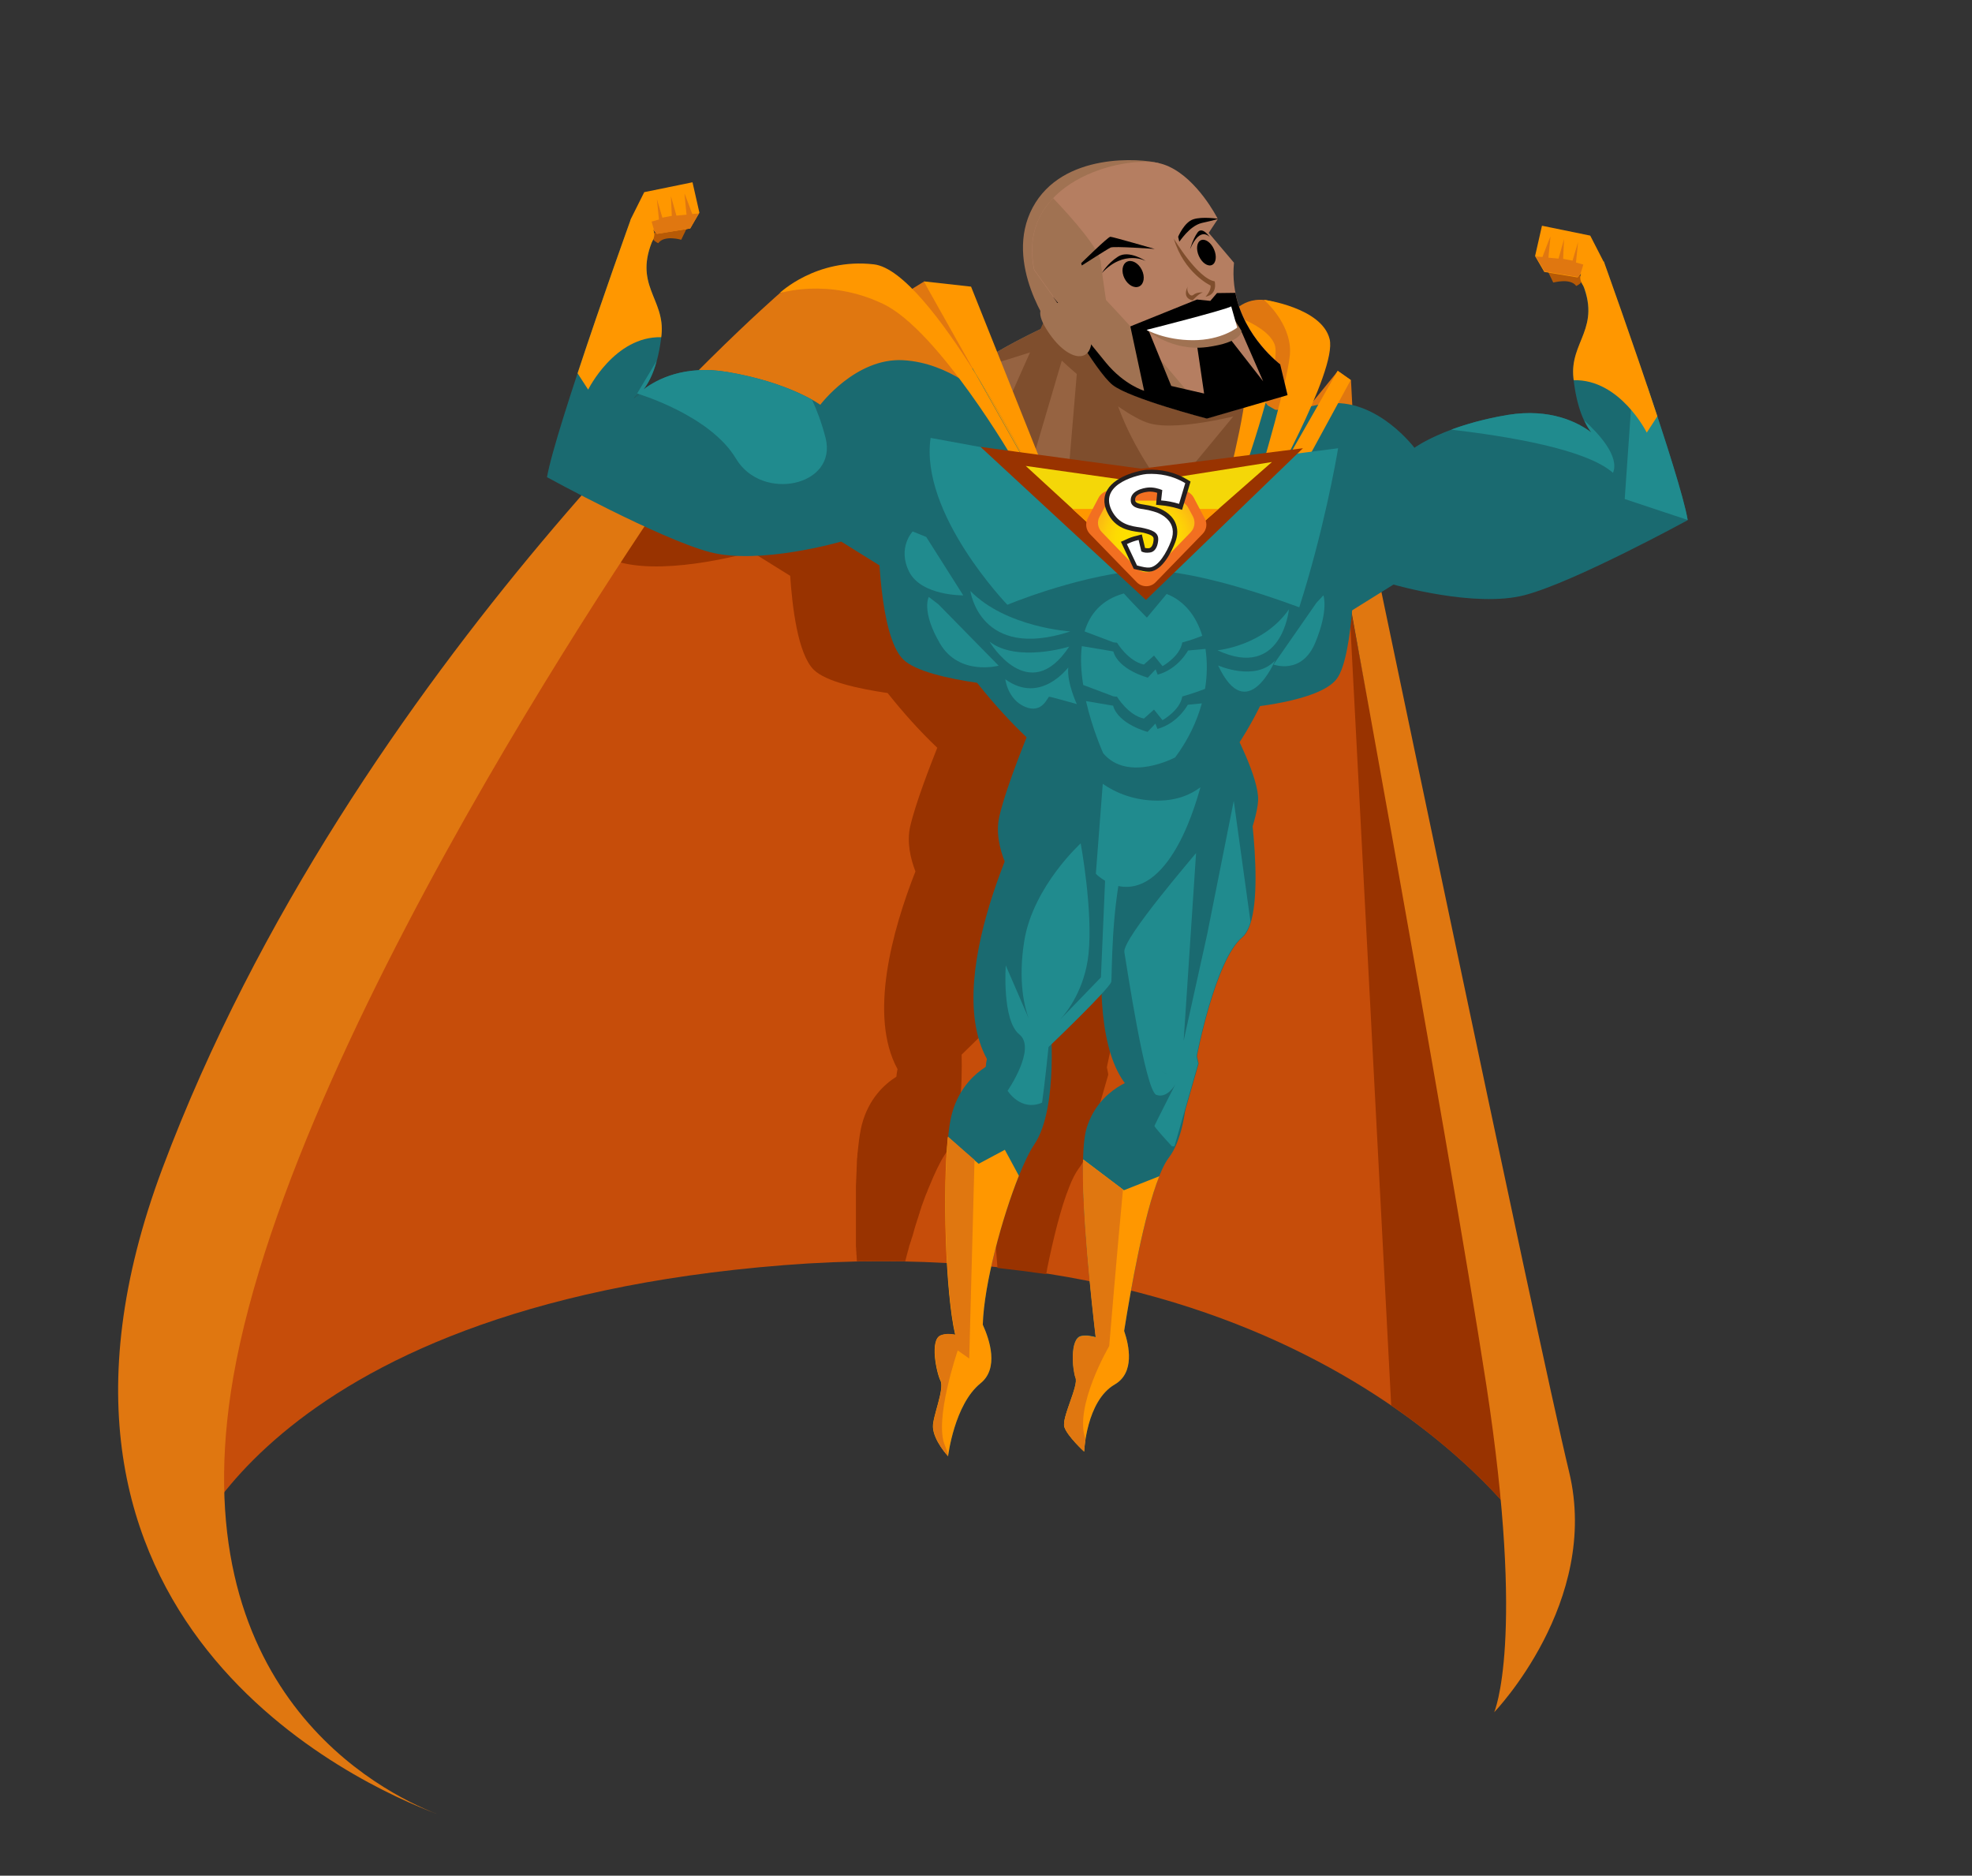 <?xml version="1.0" encoding="utf-8"?>
<!-- Generator: Adobe Illustrator 20.0.0, SVG Export Plug-In . SVG Version: 6.00 Build 0)  -->
<svg version="1.1" id="Capa_2" class="floating" xmlns="http://www.w3.org/2000/svg" xmlns:xlink="http://www.w3.org/1999/xlink" x="0px" y="0px"
	 viewBox="0 0 858 816" style="enable-background:new 0 0 858 816;" xml:space="preserve">
<rect x="0" y="0" width="858" height="816" fill="#333333" stroke="none"/>
<style type="text/css">
	.st0{fill:#E4F1F4;}
	.st1{fill:#C64D0A;}
	.st2{fill:#993300;}
	.st3{fill:#E07710;}
	.st4{fill:#1A6A70;}
	.st5{fill:#B75A06;}
	.st6{fill:#208B8E;}
	.st7{fill:#FF9700;}
	.st8{fill:#966341;}
	.st9{fill:#7F4E2D;}
	.st10{fill:#F4D708;}
	.st11{fill:#A07252;}
	.st12{fill:#B57E61;}
	.st13{fill:#FFFFFF;}
	.st14{fill:none;}
	.st15{fill:url(#SVGID_1_);}
	.st16{fill:#F26F21;}
	.st17{fill:#231F20;}
</style>
<path id="XMLID_33_" class="st0" d="M485.1,579.3c0.2,0.2,0.4,0.3,0.6,0.5c0-0.3,0-0.6,0-0.9C485.5,579,485.3,579.2,485.1,579.3z"/>
<path id="XMLID_34_" class="st0" d="M468,573.8L468,573.8L468,573.8L468,573.8z"/>
<path id="XMLID_36_" class="st1" d="M663.1,664.7l-83.4-441.1l-260.5-60.1L128.3,439.6L78,683c0,0,32-114.3,262.9-132.6
	C571.7,532.2,663.1,664.7,663.1,664.7z"/>
<path id="XMLID_37_" class="st2" d="M663.1,664.7L587,261.9l18.3,349.5C645.2,638.8,663.1,664.7,663.1,664.7z"/>
<path id="XMLID_39_" class="st2" d="M542.8,299.8c6.1-8.4,7.3-37.8,7.6-48.8c4-7.1,8.6-17.3,9.9-27.9L310,176.7l-53.2,63.5
	c4.9,2,9.5,3.6,13.2,4.5c21.7,5.7,57.1-4.6,57.1-4.6l16.7,10.4c0.9,13.3,3.3,34.1,10.3,40.9c5.2,5.1,19.2,8.2,32.1,10.1
	c6.7,8.4,13.9,16.5,21.6,23.8c-3,7.6-9.4,23.9-11.8,34.3c-1.5,6.7,0.1,13.8,2.3,19.5c-10.1,25.7-20.4,62.9-7.8,86
	c0,0-0.3,1.3-0.5,3.3c-5.2,3.3-12,9.5-15,20.8c-0.6,2.4-1.2,5.8-1.6,9.9l0,0c-0.1,0.6-0.1,1.2-0.2,1.8c0,0.2,0,0.4-0.1,0.6
	c0,0.6-0.1,1.2-0.1,1.7c0,0.3,0,0.5-0.1,0.8c0,0.6-0.1,1.2-0.1,1.8c0,0.3,0,0.5,0,0.8c0,0.6-0.1,1.3-0.1,1.9c0,0.2,0,0.4,0,0.5
	c-0.1,2.3-0.2,4.7-0.3,7.2c0,0.2,0,0.4,0,0.6c0,0.7,0,1.4,0,2.1c0,0.3,0,0.7,0,1c0,0.7,0,1.4,0,2c0,0.4,0,0.7,0,1.1c0,0.7,0,1.4,0,2
	c0,0.4,0,0.8,0,1.2c0,0.7,0,1.4,0,2.1c0,0.4,0,0.7,0,1.1c0,1.4,0,2.9,0,4.3c0,0.3,0,0.6,0,0.9c0,0.6,0,1.3,0,1.9c0,0.5,0,1,0,1.5
	c0,0.6,0,1.2,0,1.8c0,0.5,0,1.1,0,1.6c0,0.6,0,1.2,0.1,1.7c0,0.6,0,1.1,0.1,1.7c0,0.5,0,1.1,0.1,1.6c0,0.6,0.1,1.2,0.1,1.8
	c0,0.2,0,0.3,0,0.5c7.2-0.1,14.2-0.1,21.1,0v-0.1c0.2-0.8,0.4-1.6,0.6-2.4c0.1-0.4,0.2-0.8,0.3-1.1c0.1-0.5,0.3-1,0.4-1.4
	s0.2-0.8,0.3-1.2c0.1-0.4,0.2-0.9,0.4-1.3c0.1-0.4,0.2-0.8,0.4-1.2c0.2-0.7,0.4-1.5,0.7-2.2c0.1-0.5,0.3-0.9,0.4-1.4
	c0.1-0.4,0.2-0.7,0.3-1.1c0.1-0.5,0.3-1,0.4-1.4c0.1-0.3,0.2-0.6,0.3-1c0.2-0.5,0.3-1,0.5-1.5v-0.1c0.4-1.2,0.8-2.3,1.1-3.4
	c0.1-0.2,0.2-0.5,0.2-0.7c0.2-0.5,0.3-1,0.5-1.5c0.1-0.2,0.2-0.5,0.2-0.7c0.6-1.7,1.2-3.3,1.8-4.9c0.1-0.2,0.1-0.3,0.2-0.5
	c0.2-0.5,0.4-1,0.6-1.4c0.1-0.2,0.1-0.4,0.2-0.6c0.2-0.5,0.4-1,0.6-1.4c2.4-5.9,4.7-10.7,6.6-13.6c7.1-10.4,7.8-30.8,7.5-43.8
	c3.9-3.8,15.4-14.9,21.7-21.7c0.6,15.5,3.4,29.8,10.1,38.9c-5.4,2.7-13,8.4-16.5,19.5c-0.9,3-1.4,7.7-1.6,13.6l0,0
	c-0.3,11.6,0.6,27.5,1.9,42.5c7.3,0.8,14.3,1.7,21.2,2.7c0.1-0.7,0.3-1.5,0.4-2.2V552c2.7-13.3,6-26.7,9.6-35.6
	c1.3-3.4,2.7-6.1,4.1-8c4-5.2,6.2-13.3,7.3-21.5l3.3-11.4l2.3-8l0,0l-0.1-0.7l-0.5-2.5c0,0,5.7-29.8,14.5-45c0.3-0.6,0.7-1.1,1-1.6
	c0.7-1,1.4-2,2.1-2.8s1.4-1.6,2.1-2.2c0.2-0.2,0.4-0.3,0.6-0.5c0.1-0.1,0.1-0.1,0.2-0.2s0.2-0.3,0.4-0.4c0.1-0.1,0.1-0.2,0.2-0.3
	c0.1-0.1,0.2-0.3,0.3-0.4c0.1-0.1,0.1-0.2,0.2-0.3c0.1-0.2,0.2-0.3,0.3-0.5c0.1-0.1,0.1-0.2,0.2-0.3c0.1-0.2,0.2-0.3,0.3-0.5
	c0.1-0.1,0.1-0.2,0.2-0.3c0.1-0.2,0.2-0.4,0.2-0.6c0-0.1,0.1-0.2,0.1-0.3c0.1-0.2,0.2-0.5,0.3-0.7c0-0.1,0.1-0.2,0.1-0.3
	c3.4-9.9,2.5-28.2,1.1-42.4c1.3-4.3,2.3-8.4,2.5-11.4c0.3-6.5-4.7-18.3-8-25.4c3.1-4.8,6.1-10.1,8.9-15.7
	C519.7,310.4,537.6,307,542.8,299.8z"/>
<path id="XMLID_40_" class="st3" d="M570.6,147.6c0.6-1.1-5.7-8-5.7-8s-4.3-8-14.9-9.1c-10.6-1.1-15.7,8-15.7,8l-6.6-4
	c-27.4-6.6-52.4,48.8-52.4,48.8l102.8,28.5c0,0,51.4,279.4,68.6,390.8c17.1,111.4,3.4,142.3,3.4,142.3s46.3-48,32.6-104.6
	s-92.9-436.6-92.9-436.6l-2-38.3l-5.7-4l-15.4,18.9c0,0,2.3-14.6,2.3-16C568.9,162.7,570,148.7,570.6,147.6z"/>
<path id="XMLID_41_" class="st3" d="M195.8,791.1c0,0-2.1-0.6-5.8-2C193.7,790.5,195.8,791.1,195.8,791.1z"/>
<path id="XMLID_42_" class="st3" d="M300.4,199.7l169.7,8.6L433,169.5l-31-47l-7.8,4.8c0,0-37.3-8-38.5-7.2
	c-1.1,0.8-16.6,7.6-16.6,7.6S153,288.8,70.7,508.2C-3.3,705.5,157,776.7,190,789.1c-23.9-9.3-112.2-53.2-88.5-190
	C129,441.4,300.4,199.7,300.4,199.7z"/>
<path id="XMLID_43_" class="st4" d="M412.5,633.5c0,0,2.7-22.5,14.1-31.7c8.1-6.5,4-18.9,1-25.5c0.6-23.3,14.3-66.5,22.4-78.4
	c10.9-16,6.9-55.4,6.9-55.4l-21.1,18.3c0,0-16.6,4.6-21.7,24c-4.2,15.8-3.4,74.4,1.6,96c-2.1-0.4-4.4-0.5-6.4,0.3
	c-4.7,1.9-1.8,16.1,0,19.7c1.8,3.6-3.5,15.7-3.3,20.1C406.2,626.8,412.5,633.5,412.5,633.5z"/>
<path id="XMLID_45_" class="st4" d="M463.1,620.8c1.3,4,8.6,10.7,8.6,10.7s0.9-22,13.3-29.2c8.8-5.1,6.3-16.9,4.1-23.3
	c3.4-21.3,11.1-64.4,19.4-75.3c11.2-14.6,7.9-51.1,7.9-51.1L495,469c0,0-16.7,3.9-22.2,21.7c-4.5,14.5,1.5,70.5,3.9,90.9
	c-2-0.6-4.4-0.9-6.4-0.5c-4.9,1.2-3.7,14.6-2.4,18.1C469.4,602.8,461.8,616.9,463.1,620.8z"/>
<path id="XMLID_46_" class="st4" d="M540.5,407.8c11.7-9.8,2-67.8,2-67.8l-55.2,16.5c0,0-21.5,93,5.2,118.2c0,0-3.4,11.9,2.7,21.6
	l4.6,2.4h11.4l10.3-36l-0.7-3.2C520.7,459.5,528.8,417.6,540.5,407.8z"/>
<path id="XMLID_47_" class="st4" d="M453.2,480.4c1.2-8.1,2.9-24.9,2.9-24.9s26.7-25.5,27.3-28.4c0.6-2.9-1.2-70.2,21.5-80.6
	c22.6-10.4-12.8-18.6-12.8-18.6l-41.8,18c0,0-41.8,76.6-20.9,114.8c0,0-2.9,10.7,4.2,18.7c-1.3-2.6,6.5,5.1,5.1,2.7
	C438.7,482.1,452.1,488.5,453.2,480.4z"/>
<path id="XMLID_48_" class="st4" d="M472.3,368.1c0-1.2,65.1,12,65.1,12s9.5-22,10-31.8s-11-31.3-11-31.3l-88.1-0.2
	c0,0-10.3,24.5-13.5,38.4s7.1,29.4,8.8,31.3C445.4,388.4,472.3,369.3,472.3,368.1z"/>
<path id="XMLID_121_" class="st4" d="M595,195.2c-15-25.7-53.6-14.7-53.6-14.7l41.5,75.9C582.9,256.4,610,220.9,595,195.2z"/>
<g id="Right_Arm">
	<path id="XMLID_120_" class="st5" d="M296.4,104.3l2.8-5.8l-4.4-2.2c0,0-2.2,0.5-8.2,3.8s-0.2,5.7-0.2,5.7
		C289,102.1,296.4,104.3,296.4,104.3z"/>
	<path id="XMLID_119_" class="st4" d="M275.7,173.3c0,0,1.9-0.8,4.2-3.8C277.1,171.6,275.7,173.3,275.7,173.3z"/>
	<path id="XMLID_118_" class="st4" d="M274.6,95c0,0-33.1,92-36.6,112.6c0,0,49.1,26.9,70.9,32.6c21.7,5.7,57.1-4.6,57.1-4.6
		l18.3,11.4l21.7-22.9l22.3-51.4c0,0-14.9-14.9-35.4-16c-20.6-1.1-36,19.4-36,19.4s-13.1-9.7-40.6-14.3c-18.5-3.1-30.5,3.2-36.3,7.6
		c-2.3,3-4.2,3.8-4.2,3.8s1.4-1.7,4.2-3.8c2.9-3.7,6.4-10.7,7.8-23.6c1.7-16-12.6-21.7-3.4-42.3L274.6,95z"/>
	<path id="XMLID_117_" class="st6" d="M277.2,171.2c0,0,31.7,9.3,43,28.3s44.3,12,39-9c-1.7-6.6-3.8-12.1-5.9-16.6
		c-5.6-3.1-17.8-8.9-37-12.1c-18.5-3.1-30.5,3.2-36.3,7.6c1.9-2.4,4.1-6.3,5.7-12.4L277.2,171.2z"/>
	<path id="XMLID_116_" class="st7" d="M274.6,95c0,0-12.8,35.5-23.3,67.4l4.6,7.1c0,0,11.5-23.3,31.8-22.8c0-0.3,0.1-0.6,0.1-0.9
		c1.7-16-12.6-21.7-3.4-42.3L274.6,95z"/>
	<path id="XMLID_115_" class="st7" d="M300.3,99.4l4-6.9l-3-13.2l-21,4.3L274.6,95l-7.7,37.3l12.7-22.2c0,0,0,0,3.2-3.8
		s1.4-6.4,1.4-6.4l1.6,1.8L300.3,99.4z"/>
	<path id="XMLID_114_" class="st3" d="M284.7,100.6l1.1,1.2l14.5-2.4l4-6.9l0,0c-0.3,0.2-0.5,0.4-0.5,0.4l-2.6,0.2
		c0,0-3.4-9.2-3.4-8.9s0.9,9.2,0.9,9.2l-4.4,0.4l-2.4-8.5l0.4,8.6l-4.1,0.8l-2.4-8.1l0.9,8.9l-3.2,0.9L284.7,100.6z"/>
</g>
<g id="Left_Arm">
	<path id="XMLID_113_" class="st5" d="M685.8,124.4c0,0,5.8-2.3-0.2-5.7c-6-3.3-8.2-3.8-8.2-3.8l-4.4,2.2l2.8,5.8
		C675.8,123,683.2,120.8,685.8,124.4z"/>
	<path id="XMLID_112_" class="st4" d="M692.3,188.1c2.3,3,4.2,3.8,4.2,3.8S695.1,190.3,692.3,188.1z"/>
	<path id="XMLID_110_" class="st4" d="M656,180.5c-27.4,4.6-40.6,14.3-40.6,14.3s-15.4-20.6-36-19.4c-20.6,1.1-35.4,16-35.4,16
		l22.3,51.4l21.7,22.9l18.3-11.4c0,0,35.4,10.3,57.1,4.6c21.7-5.7,70.9-32.6,70.9-32.6c-3.4-20.6-36.6-112.6-36.6-112.6l-9.7,8.6
		c9.1,20.6-5.1,26.3-3.4,42.3c1.4,12.9,4.9,19.9,7.8,23.6c2.8,2.1,4.2,3.8,4.2,3.8s-1.9-0.8-4.2-3.8
		C686.5,183.7,674.5,177.5,656,180.5z"/>
	<path id="XMLID_109_" class="st6" d="M656,180.5c-10.2,1.7-18.3,4.1-24.6,6.4c24.5,2.9,58.6,8.4,70.4,18.8
		c2.9-7-5.8-16.7-12.5-22.8c1,2.2,2.1,3.9,3.1,5.2C686.5,183.7,674.5,177.5,656,180.5z"/>
	<g id="XMLID_78_">
		<path id="XMLID_108_" class="st6" d="M710.2,169.8l-3.3,47.3l27.4,9.1c-1.6-9.5-9.5-34.3-17.6-58.2L710.2,169.8z"/>
	</g>
	<path id="XMLID_80_" class="st7" d="M684.6,164.5c0,0.3,0.1,0.6,0.1,0.9c20.2-0.5,31.8,22.8,31.8,22.8l4.6-7.1
		c-10.5-31.8-23.3-67.4-23.3-67.4l-9.7,8.6C697.1,142.8,682.8,148.5,684.6,164.5z"/>
	<path id="XMLID_79_" class="st7" d="M689.5,125.1c3.2,3.8,3.2,3.8,3.2,3.8l12.7,22.2l-7.7-37.3l-5.8-11.3l-21-4.3l-3,13.2l4,6.9
		l14.5,2.4l1.6-1.8C688.1,118.7,686.2,121.3,689.5,125.1z"/>
	<path id="XMLID_77_" class="st3" d="M671.1,111.8l-2.6-0.2c0,0-0.2-0.2-0.5-0.4l0,0l4,6.9l14.5,2.4l1.1-1.2l1.3-4.2l-3.2-0.9
		l0.9-8.9l-2.4,8.1l-4.1-0.8l0.4-8.6l-2.4,8.5l-4.4-0.4c0,0,0.9-8.9,0.9-9.2S671.1,111.8,671.1,111.8z"/>
</g>
<path id="XMLID_76_" class="st4" d="M412.9,170.4c0,0-41.3,7.7-40.2,26.4c1.1,18.7,47.9,123.3,113.9,151.3
	c66,28.1,95.8-154.1,95.8-154.1l-30.8-17.6c0,0-18.7-25.9-44-25.9l-42.4,2.2l1.7-16C466.8,136.9,421.1,155.6,412.9,170.4z"/>
<path id="XMLID_75_" class="st8" d="M428.5,156.4c10.8,20.8,23.2,45.1,23.2,45.1l74,15.5l14.5-20.5L545,169
	c-7.6-7.6-21.2-18.4-37.5-18.4l-42.4,2.2l1.7-16C466.8,136.9,444.7,145.9,428.5,156.4z"/>
<path id="XMLID_71_" class="st9" d="M545.9,178.8c0,0-42-41-55-46s-18-4-18-4l-18,21.3c0.7,1.3,31.3,30,45,34
	C513.5,188.2,545.9,178.8,545.9,178.8z"/>
<path id="XMLID_81_" class="st9" d="M544.6,171.4c-8.3,10.2-33.1,40.1-33.1,40.1l14.8,4.6l13.9-19.6L544.6,171.4z"/>
<path id="XMLID_70_" class="st9" d="M461.5,139.1c-7.5,3.3-21.7,10-33,17.3c0.4,0.9,0.9,1.7,1.3,2.6c10-2.9,32.4-10.2,32.4-10.2
	S462.1,144.2,461.5,139.1z"/>
<polygon id="XMLID_69_" class="st9" points="470.7,126.9 471.4,128.2 471.9,123.2 "/>
<path id="XMLID_67_" class="st9" d="M465.2,116.5c-1,0.3-25.7,56.3-25.7,56.3l6.7,37.7l24.6-83.6L465.2,116.5z"/>
<path id="XMLID_60_" class="st9" d="M471.4,128.2l-6.6,78.6l8.7,6.3l40.3,8.7c0,0-34.3-37.3-32.3-74.7L471.4,128.2z"/>
<path id="XMLID_82_" class="st4" d="M589.4,242.2l-17-16.8L540.8,308c0,0,33.4-2.5,40.9-12.8C589.2,284.9,589.4,242.2,589.4,242.2z"
	/>
<path id="XMLID_83_" class="st6" d="M560.8,265.1c-11.2,16-31.1,17.8-31.1,17.8C557.8,296,560.8,265.1,560.8,265.1z"/>
<path id="XMLID_57_" class="st6" d="M554.8,287.3c-8.6,9.4-24.8,2.2-24.8,2.2C542.6,316.4,554.8,287.3,554.8,287.3z"/>
<path id="XMLID_84_" class="st6" d="M572.3,279.5c5.9-14.3,3.5-20.5,3.5-20.5l-3,3.2l-18.7,26.9
	C554.2,289.1,566.4,293.8,572.3,279.5z"/>
<path id="XMLID_85_" class="st4" d="M405.9,217.7l-23.7,16.6c0,0,0.2,42.3,10.8,52.6c10.5,10.3,57.2,12.7,57.2,12.7L405.9,217.7z"/>
<path id="XMLID_86_" class="st7" d="M531.9,218.3l-78.1-15.1l4.7,11.9l71.4,10.3C530,225.3,530.8,222.6,531.9,218.3z"/>
<path id="XMLID_87_" class="st7" d="M536.5,219.2c-2.2,6.2-3.7,10.1-3.7,10.1h8.6c0,0,1-3.3,2.7-8.7L536.5,219.2z"/>
<path id="XMLID_88_" class="st7" d="M446.6,201.7l4.6,8.1c0,0-1.5-3.1-4.2-8.1H446.6z"/>
<path id="XMLID_89_" class="st7" d="M441.4,200.7l5.1,1l-22-39.1c-14.5-23.1-31.9-46.2-44.3-47.6c-25.1-2.9-41.1,12.6-41.1,12.6
	s21.1-6.9,45.1,4.6C408.3,143.6,441.4,200.7,441.4,200.7z"/>
<path id="XMLID_90_" class="st7" d="M536.5,219.2c6.9-19.6,21.1-61.5,18.1-69.3c-4-10.3-26.9-15.4-26.9-15.4s11.4,14.3,14.3,26.3
	c2.2,9.3-6.2,42.8-10.1,57.6L536.5,219.2z"/>
<path id="XMLID_91_" class="st7" d="M424.6,162.6l22,39.1l0.4,0.1C442.3,192.9,434.1,177.8,424.6,162.6z"/>
<path id="XMLID_92_" class="st7" d="M556.3,223l31.4-57.7l-5.7-4l-32.6,57.1c0,0,32.6-57.1,29.1-70.9c-3.4-13.7-28.6-17.1-28.6-17.1
	s11.4,9.7,11.4,22.3c0,9.7-11.9,50-17.3,67.9L556.3,223z"/>
<path id="XMLID_93_" class="st7" d="M453.8,203.1l-31.3-78.4l-20.6-2.3l22.6,40.2c9.5,15.1,17.7,30.2,22.4,39.2L453.8,203.1z"/>
<path id="XMLID_94_" class="st6" d="M565.3,264.2c10.5-32.8,16-63.7,16.9-69.2l-89.6,11.6l-87.7-16.1c-4.8,33,33.4,72.6,33.4,72.6
	s27.9-11.7,55-14.7C513.2,246.2,548,257.8,565.3,264.2z"/>
<g id="XMLID_2997_">
	<path id="XMLID_95_" class="st6" d="M483.3,302.5l1,0.4c0.6,0.1,1.2,0.2,1.7,0.2c0,0,4.9,8.1,11.7,9.5l4.4-3.9l3.7,4.6
		c0,0,7.6-4.2,8.6-10.3c0,0,4.1-1.1,9.9-3.3c1-6.1,1-12,0.2-17.4c-4,0.4-7.6,0.7-7.6,0.7s-4.3,8.1-13.2,10.5l-0.9-2.3l-3.4,3.6
		c0,0-12.7-3.3-15-11.4c-3.2-0.5-8.5-1.5-13.7-2.3c-0.7,5.4-0.3,11.3,0.6,16.9L483.3,302.5C483.3,302.4,483.3,302.4,483.3,302.5z"/>
	<path id="XMLID_56_" class="st6" d="M511.3,329.5c5.6-7.5,9.4-15.5,11.6-23.5c-3.3,0.3-6.1,0.6-6.1,0.6s-4.3,8.1-13.2,10.5
		l-0.9-2.3l-3.4,3.6c0,0-12.7-3.3-15-11.4c-2.8-0.5-7.2-1.2-11.8-2c2.9,12.6,7.5,22.7,7.5,22.7C490.8,340.5,511.3,329.5,511.3,329.5
		z"/>
</g>
<path id="XMLID_96_" class="st6" d="M483.3,279l1,0.4c0.6,0.1,1.2,0.2,1.7,0.2c0,0,4.9,8.1,11.7,9.5l4.4-3.9l3.7,4.6
	c0,0,7.6-4.2,8.6-10.3c0,0,3.6-0.9,8.7-2.9c-2.6-8.6-7.9-15.3-15.5-18.2l-8.6,10.3c0,0-6.6-6.7-10-10.5c0,0,0,0-0.1,0
	c-9.6,2.7-14.7,8.9-17,16.5L483.3,279C483.3,278.9,483.3,278.9,483.3,279z"/>
<path id="XMLID_97_" class="st6" d="M465.7,274.7c0,0-27.9-1.7-43.5-17.6C422.2,257.1,426.3,287.6,465.7,274.7z"/>
<path id="XMLID_98_" class="st6" d="M465.2,281.3c0,0-22.7,7.1-34.7-2.2C430.5,279.1,447.6,307.9,465.2,281.3z"/>
<path id="XMLID_99_" class="st6" d="M437.4,295.5c0,0,1,8.8,8.6,12s9.8-4.4,10.5-4.4s12,3.2,12,3.2s-4.4-9.5-3.7-15.9
	C464.7,290.3,452.8,306.7,437.4,295.5z"/>
<path id="XMLID_100_" class="st6" d="M434.5,289.6l-26.2-26.7l-4.2-3.2c0,0-3.4,6.1,4.9,20.3C417.4,294.2,434.5,289.6,434.5,289.6z"
	/>
<path id="XMLID_101_" class="st6" d="M419.1,259L403,233.6l-5.9-2.4c0,0-6.8,7.1-1.5,17.6C401,259.3,419.1,259,419.1,259z"/>
<path id="XMLID_102_" class="st6" d="M508.1,374.6c6.6-8.9,11.1-21,14.2-32.1c-4.4,3.3-10.4,5.8-18.6,5.8c-10.2,0-18.1-3.3-23.9-7.3
	l-3,39.1C476.7,380.1,492.1,396.1,508.1,374.6z"/>
<path id="XMLID_103_" class="st6" d="M443.5,450c7.6,6.1-5.1,24.5-5.1,24.5s5.6,9.2,15,5.2c1.2-8.3,2.8-24.2,2.8-24.2
	s26.7-25.5,27.3-28.4c0.4-1.9-0.3-32.8,6.1-56.1c0-0.4,0-0.6,0-0.6l-8.6,8.3l-2,46.5l-17.7,18.3c3.2-3.5,10.7-13.4,12.3-28.4
	c2-19.1-3.4-48.2-3.4-48.2s-20.5,18.6-24.5,42.1c-3,18.3,0.3,29.9,1.9,34.1l-10-23.1C437.6,420,435.9,443.9,443.5,450z"/>
<path id="XMLID_104_" class="st6" d="M489.2,414.2c1,5.8,9.1,60.3,13.9,62.1c4.8,1.8,8.3-4.6,8.3-4.6s-8.9,17.4-9.1,18.1
	c-0.1,0.4,4.2,5.2,7.6,8.9h1.1l10.3-36l-0.7-3.2c0,0,8-41.9,19.7-51.7c1.6-1.4,2.9-3.7,3.8-6.7l-7.3-52.7l-11.6,58.2L515,452.7
	l5.4-81.6C520.5,371.2,488.2,408.4,489.2,414.2z"/>
<g id="XMLID_50_">
	<path id="XMLID_105_" class="st4" d="M507.8,467.4c0,0-0.9-0.6-2.4-1.4L507.8,467.4z"/>
</g>
<path id="XMLID_106_" class="st7" d="M412.5,633.5c0,0,2.7-22.5,14.1-31.7c8.1-6.5,4-18.9,1-25.5c0.5-17.6,8.4-46.6,15.7-64.8
	l-6.1-11.3l-11.4,6.1c0,0-6.6-5.6-13.4-11.7c-2.3,22.8-1.1,67.8,3.2,86.1c-2.1-0.4-4.4-0.5-6.4,0.3c-4.7,1.9-1.8,16.1,0,19.7
	s-3.5,15.7-3.3,20.1C406.2,626.8,412.5,633.5,412.5,633.5z"/>
<path id="XMLID_107_" class="st7" d="M463.1,620.8c1.3,4,8.6,10.7,8.6,10.7s0.9-22,13.3-29.2c8.8-5.1,6.3-16.9,4.1-23.3
	c2.8-17.7,8.6-50.6,15.3-67.3l-15.4,6.1l-17.7-13.4c-0.6,22.5,3.6,61.1,5.5,77.4c-2-0.6-4.4-0.9-6.4-0.5c-4.9,1.2-3.7,14.6-2.4,18.1
	C469.4,602.8,461.8,616.9,463.1,620.8z"/>
<polygon id="XMLID_49_" class="st2" points="496.6,203.9 426.6,194.4 498.6,261 566.9,195 "/>
<polygon id="XMLID_44_" class="st10" points="497.1,209.9 446.3,202.7 497.7,249.9 553.4,201 "/>
<polygon id="XMLID_38_" class="st7" points="512,221.4 507.7,208.2 497.1,209.9 487.6,208.5 483.5,221.4 466.6,221.4 497.7,249.9 
	530.2,221.4 "/>
<path id="XMLID_24_" class="st3" d="M412.5,633.5c0,0,0-0.1,0-0.3c-0.2-1.3-0.7-2.7-1.3-4.2c-5-11,5.5-41.5,5.5-41.5l5,3.5l2.3-86.4
	c-2.4-2.1-6.9-6-11.5-10.1c-2.3,22.8-1.1,67.8,3.2,86.1c-2.1-0.4-4.4-0.5-6.4,0.3c-4.7,1.9-1.8,16.1,0,19.7s-3.5,15.7-3.3,20.1
	C406.2,626.8,412.5,633.5,412.5,633.5z"/>
<path id="XMLID_23_" class="st3" d="M463.1,620.8c1.3,4,8.6,10.7,8.6,10.7s0.1-2.2,0.6-5.4c-5.2-14.1,10.3-40.5,10.3-40.5
	s3.6-43.1,6-68.1l-17.4-13.1c-0.6,22.5,3.6,61.1,5.5,77.4c-2-0.6-4.4-0.9-6.4-0.5c-4.9,1.2-3.7,14.6-2.4,18.1
	C469.4,602.8,461.8,616.9,463.1,620.8z"/>
<path id="XMLID_22_" class="st11" d="M503.9,70.9c-7.1-1.9-41.6-4.9-54.6,19.4s8.2,53,8.2,53l27.8-33
	C485.2,110.2,511,72.8,503.9,70.9z"/>
<path id="XMLID_21_" class="st12" d="M529.3,94.2c-2.4-4.4-12.2-20.6-25.4-23.3c-15.4-3.2-61.8,7.9-54,46.5l9.8,13.8
	c0,0,16.9,30.3,24.4,36.2s41,14.6,41,14.6l35.1-10.2l-3.2-13.4c0,0-22.8-16.9-20.1-44.1l-11-13l3.9-5.9
	C529.9,95.3,529.7,94.9,529.3,94.2z"/>
<path id="XMLID_52_" class="st11" d="M484.2,167.4c7.2,5.7,38.2,13.9,40.8,14.5c-7-12.4-43.8-51.4-43.8-51.4s-2.2-15-2.2-16
	c-0.2-5.8-12.8-19.9-20.8-28.3c-7,7.3-11,17.5-8.2,31.1l9.8,13.8C459.8,131.2,476.7,161.5,484.2,167.4z"/>
<path id="XMLID_149_" d="M481.2,157.8c-6-7.3-17.7-22-23.1-28.8l1.6,2.3c0,0,16.9,30.3,24.4,36.2s41,14.6,41,14.6l35.1-10.2
	l-3.2-13.4c0,0-15.7-11.6-19.5-31.1l-8,0.1l-2.9,3.4l-5.8-0.6l-29,11.7l6,28C497.8,170,489.2,167.5,481.2,157.8z M507.3,143.5
	l26-3.7l7,4.8l9.3,21.3l-17-21.8l-12.5,1.3l3.8,25.8l-14.3-3.3l-10-24.5L507.3,143.5L507.3,143.5z"/>
<path id="XMLID_51_" class="st11" d="M540.2,144l-5.2-8.3l-16.2,8.3c-1-0.2-19.9-0.5-19.9-0.5s10.9,9.5,26.2,7.5
	S540.2,144,540.2,144z"/>
<path id="XMLID_20_" class="st13" d="M535.7,133.3c-2.5,1.5-36.8,10.2-36.8,10.2s7.8,4.5,20.2,4.5s19.2-5.5,19.2-5.5L535.7,133.3z"
	/>
<path id="XMLID_59_" d="M502.4,108.3c0,0-18.3-5.3-19.3-5.3s-12.7,11.5-12.7,11.5l0.3,1c0,0,11.2-7.2,12.5-7.8
	C484.5,107,502.4,108.3,502.4,108.3z"/>
<path id="XMLID_53_" d="M498.6,113.6c0,0-7.4-5-12.1-2s-7.1,7.2-7.1,7.2C489.2,108.3,498.6,113.6,498.6,113.6z"/>
<path id="XMLID_58_" d="M526.4,103.2c0,0-3.3-5-5.4-2c-2.1,3-3.2,7.2-3.2,7.2C522.2,98,526.4,103.2,526.4,103.2z"/>
<path id="XMLID_55_" d="M522.9,97c5.5-1.2,7.2-1.8,7.2-1.8s-6.9-1.1-10.9,0.2s-6.6,7.6-6.6,7.6l0.5,2.1
	C513.2,105.3,517.4,98.3,522.9,97z"/>
<path id="XMLID_18_" d="M511,104.2"/>
<path id="XMLID_61_" class="st9" d="M528.5,122.4c-7.5-1.3-17.8-18.6-17.8-18.6c4.5,15.1,16,20.4,16,20.4c0.3,2.4-2.2,4.9-2.2,4.9
	C530,128,528.5,122.4,528.5,122.4z"/>
<path id="XMLID_62_" class="st9" d="M518.9,130.7c0,0,2.4-2.8,4.4-3.5c0,0-2.6-0.2-4.1,1.1c-1.5,1.2-3.5-2.2-2.2-4
	C517,124.2,513.7,129.5,518.9,130.7z"/>
<ellipse id="XMLID_63_" transform="matrix(0.893 -0.45 0.45 0.893 -1.103 234.405)" cx="493.1" cy="119.5" rx="4.2" ry="6"/>
<ellipse id="XMLID_65_" transform="matrix(0.914 -0.406 0.406 0.914 0.699 222.694)" cx="524.8" cy="109.7" rx="3.6" ry="5.9"/>
<path id="XMLID_64_" class="st11" d="M474.9,147c-0.5-11.5-1.2-11-1.8-11.8l-8.2-2.8c0,0-19-4.5-9.8,10.5S475.4,158.5,474.9,147z"/>
<rect x="461.1" y="192" class="st14" width="75.3" height="75.3"/>
<g>
	<g>
		<radialGradient id="SVGID_1_" cx="498.75" cy="234.998" r="22.348" gradientUnits="userSpaceOnUse">
			<stop  offset="0.416" style="stop-color:#FDDF00"/>
			<stop  offset="0.601" style="stop-color:#FDDB02"/>
			<stop  offset="0.801" style="stop-color:#FDCD09"/>
			<stop  offset="1" style="stop-color:#FCB913"/>
		</radialGradient>
		<polygon class="st15" points="516.6,215.5 509.5,215.5 498.8,215.5 488,215.5 480.9,215.5 473.9,228.8 498.8,254.5 523.6,228.8 		
			"/>
		<path class="st16" d="M494.6,253.3l-20.4-21c-1.7-1.8-2.1-4.5-1-6.7l4.8-9.1c1-1.9,3-3.1,5.1-3.1h31.2c2.1,0,4.1,1.2,5.1,3.1
			l4.8,9.1c1.2,2.2,0.8,4.9-1,6.7l-20.4,21C500.6,255.6,496.9,255.6,494.6,253.3z M479.4,231.5l15.2,15.7c2.3,2.3,6,2.3,8.3,0
			l15.2-15.7c1.7-1.8,2.1-4.5,1-6.7l-2.1-3.9c-1-1.9-3-3.1-5.1-3.1h-26.3c-2.1,0-4.1,1.2-5.1,3.1l-2.1,3.9
			C477.2,226.9,477.6,229.7,479.4,231.5z"/>
		<path class="st17" d="M516.7,208.7c-5.3-3.2-11.4-4.7-17.9-4.3c-2,0.1-13.2,2.2-17,8.7c-1.2,2-2.2,5.4,0,9.8c3.4,7.2,9.6,8,14,8.6
			l0.2,0c1.3,0.2,1.9,0.3,3.1,0.7c3,0.9,2.9,1.8,2.8,2.9c-0.1,1.2-0.6,3.3-2.1,3.4c-0.6,0-1.1,0-1.6-0.1l-1.4-5.9l-1.9,0.5
			c-2.2,0.5-3.3,0.9-5.4,1.9l-1.8,0.8l5.6,11.8l0.9,0.2c2.4,0.6,3.9,1,5.2,1c0.3,0,0.5,0,0.8,0c5.7-0.5,9.7-9.1,11.1-12.7
			c1.3-3.3,1.2-6.3-0.1-9c-1.8-3.6-5.7-5.7-8.8-6.5c-1.9-0.5-2.8-0.7-4.8-1c-3.1-0.4-3.6-1.1-3.7-1.8c-0.1-0.7,0.1-1.2,0.4-1.7
			c1-1.3,3.5-1.9,5.3-2.1c1.3-0.1,2.8,0.1,3.9,0.5l-0.5,5.2l2,0.2c2.5,0.2,5,0.7,7.4,1.4l1.9,0.6l3.7-12.3L516.7,208.7z"/>
	</g>
	<g>
		<g>
			<path class="st13" d="M505.7,213.2c-1.7-0.7-4-1.3-6.2-1.1c-2.1,0.2-8,1.4-7.5,6c0.3,2.4,2.8,3.1,5.4,3.4c1.9,0.3,2.8,0.5,4.5,1
				c3.5,0.9,10.8,4.6,7.6,12.9c-1.9,5-5.5,11.2-9.4,11.5c-1.4,0.1-2.7-0.2-5.4-0.9c-1.8-3.7-2.6-5.6-4.4-9.3c2-0.9,3-1.3,5.1-1.8
				c0.5,2,0.7,3,1.2,5c1.2,0.6,2.3,0.6,3.4,0.5c2.3-0.1,3.6-2.2,3.9-5.1c0.2-2-0.2-3.8-4.2-5c-1.3-0.4-2-0.5-3.3-0.8
				c-4.3-0.6-9.7-1.3-12.8-7.6c-5.7-11.9,13-15.6,15.4-15.7c5.4-0.3,11.3,0.7,16.7,4c-1.1,3.6-1.6,5.4-2.7,9
				c-2.6-0.8-5.2-1.3-7.8-1.5C505.4,216,505.5,215.1,505.7,213.2z"/>
		</g>
	</g>
</g>
</svg>
